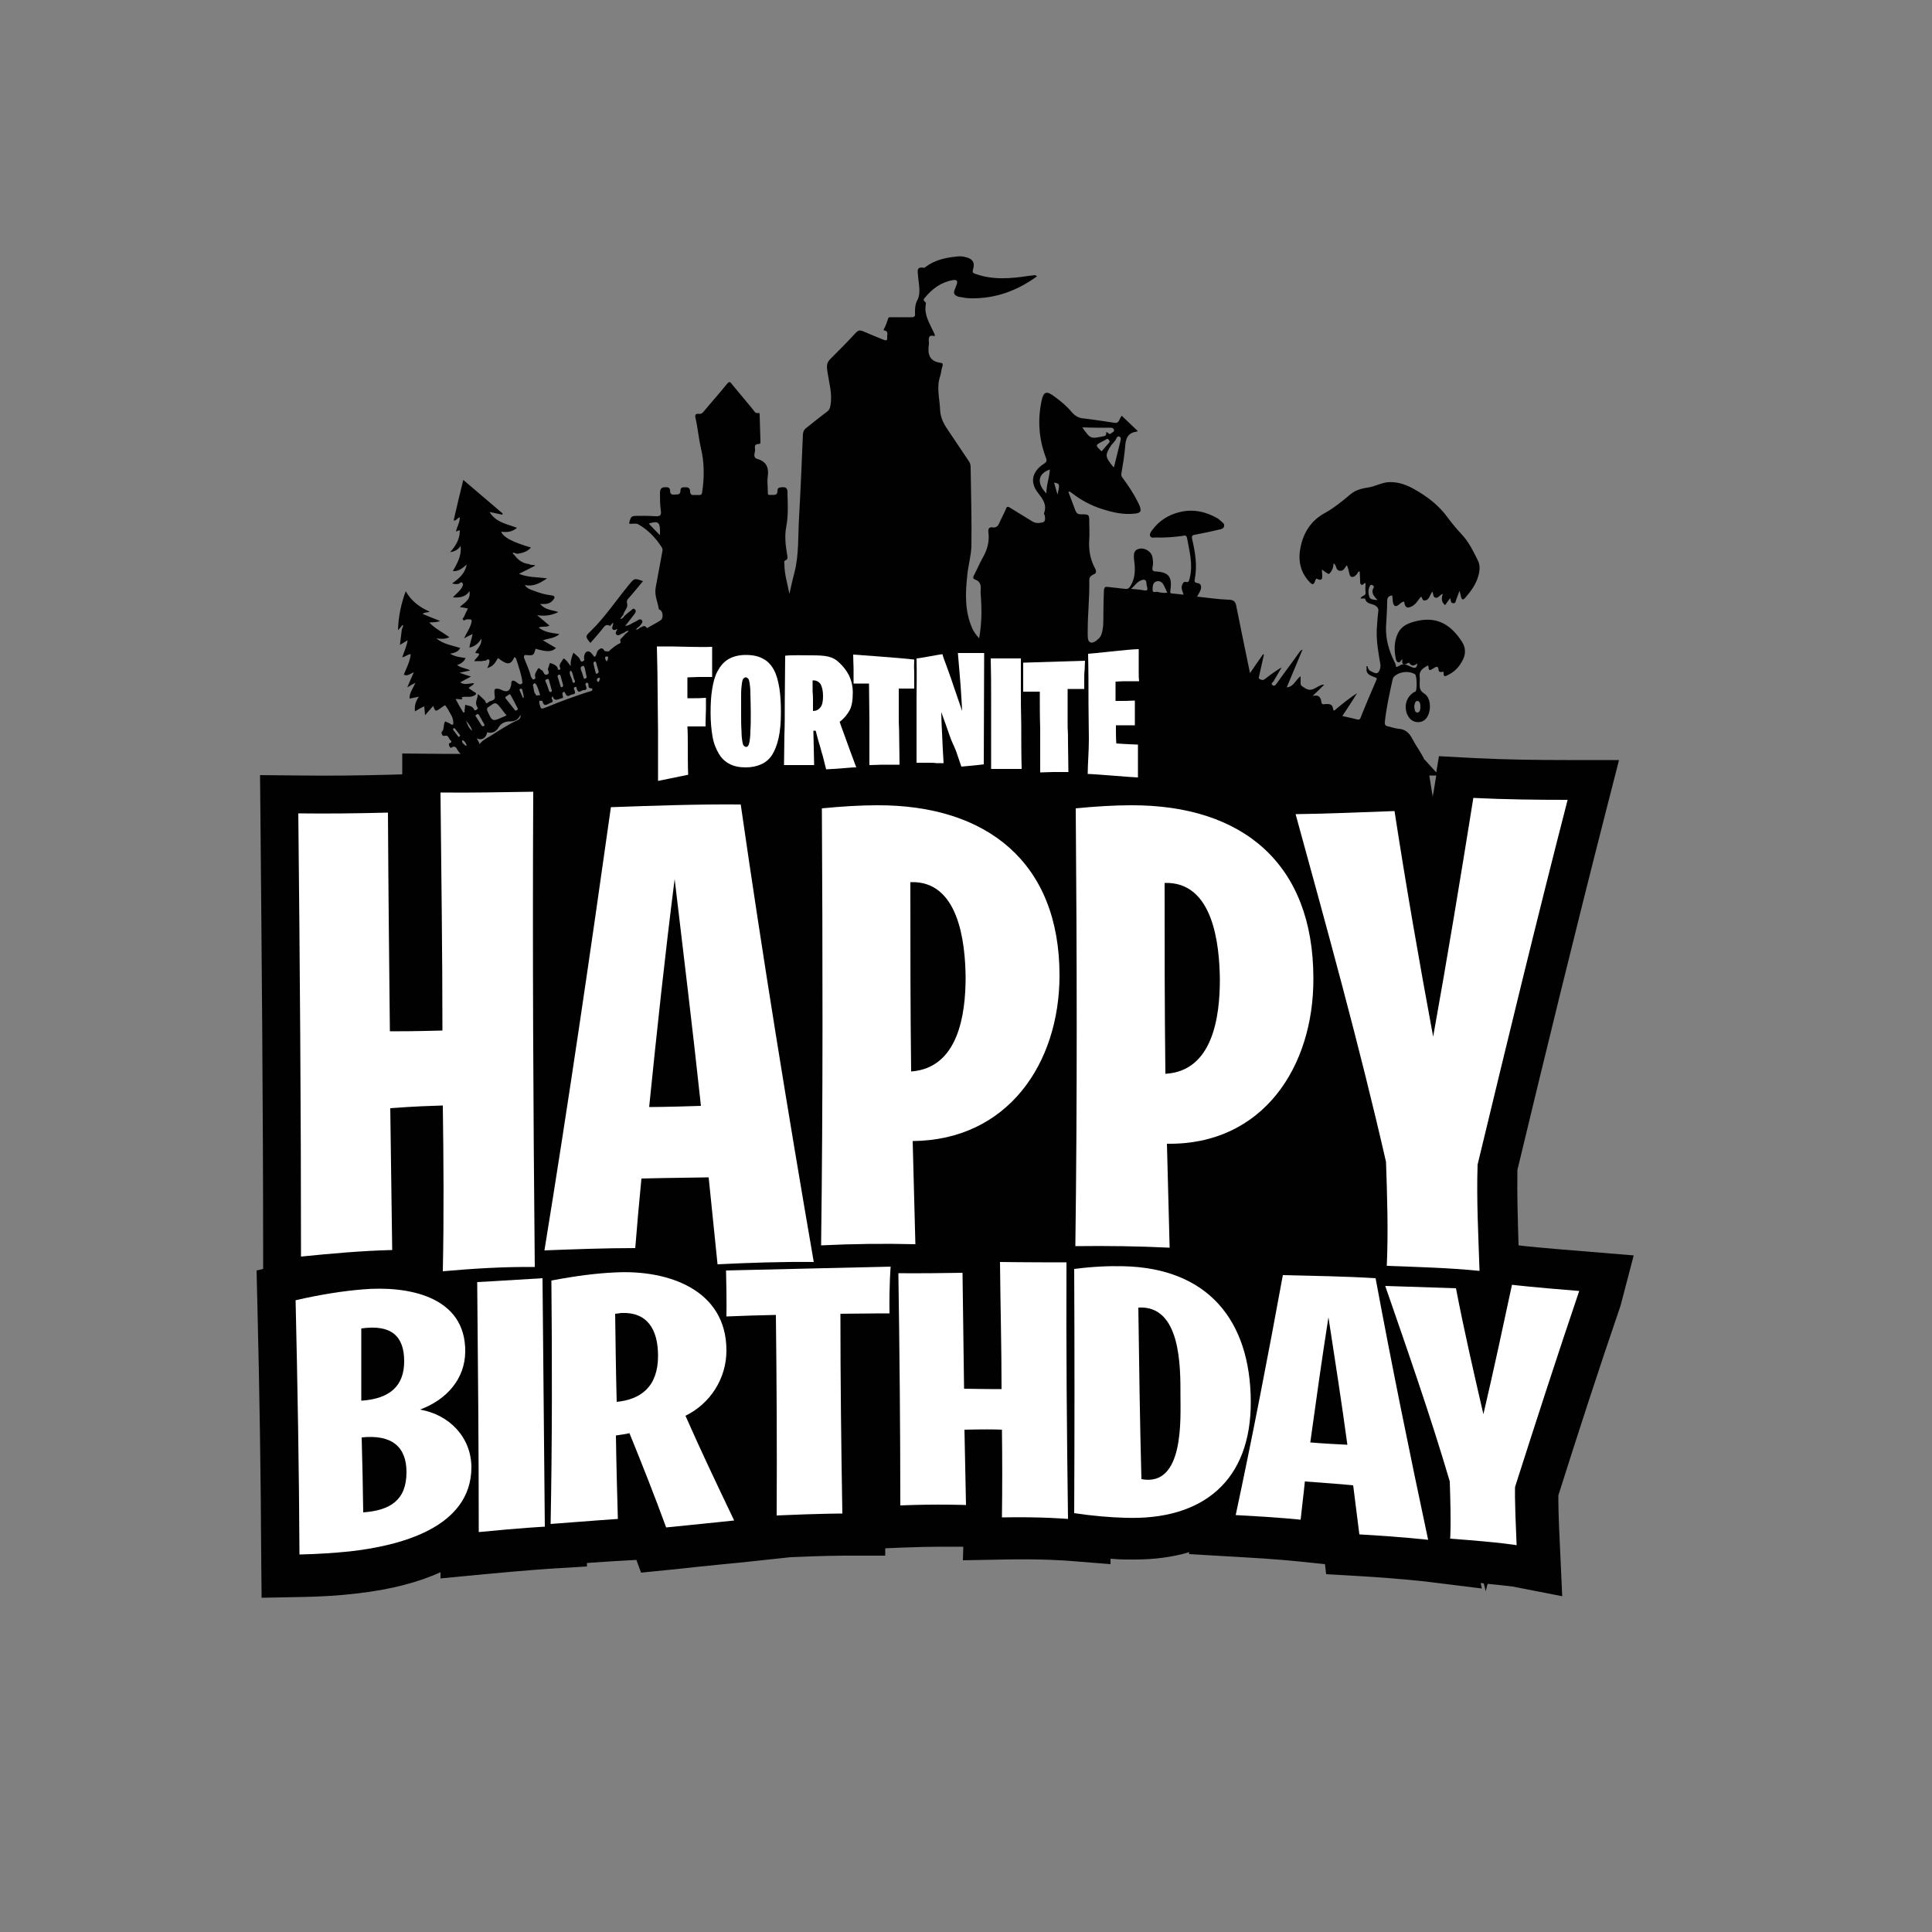 <?xml version="1.0" encoding="UTF-8"?> <svg xmlns="http://www.w3.org/2000/svg" xmlns:xlink="http://www.w3.org/1999/xlink" version="1.1" id="Layer_1" x="0px" y="0px" viewBox="0 0 500 500" style="enable-background:new 0 0 500 500;" xml:space="preserve"><rect x="0" y="0" width="500" height="500" fill="#808080" stroke="none"/> <style type="text/css"> .st0{fill:#010101;} .st1{fill:#FFFFFF;} </style> <path id="XMLID_2564_" class="st0" d="M422.8,324.9l-13.3-1.1c-10-0.8-15-1.3-16.5-1.5c-0.2-6.7-0.4-13.1-0.3-19.5 c7.2-30,15-61.9,23-93.2l3.3-12.9l-13.4,0c-7.7,0-15.8-0.1-23.8-0.5l-9.4-0.5l-0.7,4.2l-2.9-3.2c-0.2-0.1-0.3-0.3-0.4-0.6 c-0.9-1.7-2-3.2-2.9-4.9c-0.8-1.6-1.9-2.5-3.6-2.6c-0.9-0.1-1.8-0.4-2.6-0.6c-0.7-0.1-1-0.4-0.9-1.2c0.4-3.7,1.2-7.3,2-10.9 c0.1-0.2,0.1-0.5,0.3-0.7c1.3-1.4,3.9-1.7,5.5-0.7c0.5,0.3,0.6,4.2,0.1,4.5c0,0-0.1,0-0.1,0c-2.6,1.3-3.2,4.8-1.3,7 c0.9,1,2.6,1.2,3.7,0.4c1.9-1.4,2-5.7,0-6.9c-1.1-0.7-1.2-1.4-1.2-2.4c0-0.7,0.1-1.4,0-2.1c-0.1-1.4,0.8-2,1.8-2.6 c0.3-0.2,0.5-0.2,0.5,0.2c0,1.3,0.7,0.7,1.2,0.4c0.7-0.4,1.3-0.9,1.4,0.4c0,0.4,0.4,0.6,0.8,0.5c0.2,0,0.6-0.2,0.5,0.2 c-0.1,1.5,0.8,0.7,1.3,0.5c1.6-0.8,2.7-2,3.5-3.5c1-1.7,1-3.5-0.1-5.1c-2.6-4-6-6.4-11.1-5.4c-2.4,0.5-4.6,1.2-5.6,3.7 c-0.8,1.9-0.8,4-0.4,6c0.1,0.5,0.2,1,0.7,1.1c0.5,0.1,0.6-0.5,1-0.8c0,0.3,0,0.6,0,0.9c0.2,0.5,0.6,0.5,1.1,0.3 c0.3-0.1,0.5-0.5,0.8-0.1c0.6,0.8,1.2,0.6,2,0c-0.1,1.1-0.5,1.3-1.3,1c-0.9-0.3-1.7-1-2.8-0.7c-0.5,0.2-0.9,0.6-1.4,0.6 c0-0.6-0.3-1.1-0.6-1.7c-1.3-2.7-2.1-5.6-2-8.6c0.1-2.2,0.3-4.5,0.3-6.7c0-1,0.4-1.4,1.3-1.5c0.1,0.6,0.1,1.3,0.2,1.8 c0.2,0.9,0.6,1.3,1.5,0.6c0.4-0.3,0.8-0.8,1.4-0.8c0.2,1.6,0.8,1.9,2.2,1.1c1-0.6,1.4-1.6,2.2-2.4c0.3,0.3,0.3,1.1,0.9,1 c1.3-0.1,1.3-1.5,2-2.3c0.3,0.6,0.1,1.5,0.9,1.6c0.7,0.1,1-0.8,1.8-1c-0.4,1.2-0.4,2.1,0.6,2.9c0.4-0.6,0.8-1.1,1.3-1.8 c0.2,0.6,0.1,1.3,0.8,1.3c0.7,0.1,0.6-0.6,0.8-1c0.3-0.7,0.5-1.4,0.8-2.2c0.2,0.6,0.3,1,0.4,1.5c0.2,0.8,0.5,1,1.1,0.3 c1.5-1.7,2.8-3.5,3.4-5.7c0.4-1.4,0.5-2.8-0.2-4.1c-1.2-2.4-2.3-4.7-4.2-6.7c-1.2-1.3-2.4-2.7-3.5-4.2c-2.3-3.2-5.3-5.5-8.7-7.4 c-2.1-1.2-4.4-2-6.9-1.8c-1.7,0.2-3.1,1-4.7,1.3c-1.8,0.3-3.5,0.6-5,1.9c-2,1.7-4.1,3.4-6.4,4.7c-3.6,1.9-5.6,5-6.4,8.8 c-0.7,3.3-0.2,6.4,2.2,9c0.9,1,1.2,0.9,1.6-0.3c0.2-0.5,0.3-0.5,0.7-0.3c0.9,0.4,1.1-0.1,1.1-0.8c0-0.6-0.1-1.1-0.1-1.7 c1.7,1.2,1.7,1.3,2.1,0.9c0.6-0.7,0.9-1.5,0.9-2.3c0-0.1,0.1-0.2,0.2-0.1c0.6,0.5,0.4,1.7,1.4,1.8c1.1,0.2,1.3-0.9,1.9-1.4 c0.2,0.6,0.4,1.1,0.5,1.7c0.2,0.5,0.1,1.1,0.7,1.3c0.7,0.1,1.1-0.4,1.5-0.9c0.1-0.2,0.1-0.5,0.5-0.5c0,0,0.1,0.1,0.1,0.1 c0,0.7,0.1,1.5,0.1,2.2c0,0.4-0.1,0.8,0.3,1.1c0.5,0.3,0.6-0.5,1.1-0.4c0,0.8-0.1,1.5,0,2.3c0.1,0.7-0.3,0.9-0.8,1.1l0,0 c-0.2,0.2-0.4,0.3-0.5,0.5c0.4,0.3,1.1-0.1,1.2,0.2c0.4,1.4,1.8,1.2,2.6,1.7c0.6,0.4,0.9,0.8,0.8,1.5c-0.2,1.6-0.3,3.2-0.4,4.8 c-0.1,3,0.4,5.8,0.9,8.7c0.2,0.9-0.1,1.9-0.6,2.4c-0.5,0.4-1.4-0.2-2-0.5c-0.4-0.2-0.6-0.7-0.7-1.2c-0.4,0-0.3,0.3-0.2,0.5 c-0.3,1.5,0.9,1.9,1.9,2.3c0.4,0.2,0.9,0.1,0.6,0.8c-1.4,3.2-2.8,6.5-4.1,9.8c-0.2,0.4-0.3,0.5-0.8,0.4c-1.3-0.3-2.5-0.6-3.9-0.9 c1.3-2,2.6-3.9,3.8-5.9c-1.9,1.2-3.6,2.6-5.3,4c-0.3,0.2-0.8,1-0.9,0c-0.2-1.2-0.9-1.2-1.8-1.2c-0.4,0-1.1,0.3-1.2-0.4 c-0.2-1.2-0.5-2.1-2.3-1.7c1.2-1.1,2.1-2,3-2.9c-0.3,0-0.3,0-0.4,0c-1.6,0.3-2.7,2.2-4.7,0.8c-0.5-0.4-1-0.4-1-1.2 c0-0.6,0-1.1,0-1.8c-1.3,0.9-1.7,2.7-3.6,2.9c1.4-3.4,2.8-6.6,4.1-9.8c-0.5,0.2-0.7,0.5-0.9,0.8c-1.9,2.7-3.9,5.3-5.8,8 c-0.3,0.4-0.6,0.8-1.1,0.4c-0.5-0.4,0.1-0.7,0.3-1c0.7-1.2,1.4-2.4,2.1-3.6c-1.5,0.9-2.9,1.9-4.3,3c-0.5,0.4-0.8,0.3-1.3,0.1 c-0.6-0.3-0.2-0.7-0.2-1c0.4-1.8,0.8-3.6,1.2-5.4c-0.1,0-0.1-0.1-0.2-0.1c-1.1,1.6-2.2,3.1-3.4,4.9c-1.2-5.9-2.4-11.5-3.5-17.1 c-0.2-1.3-0.6-1.9-2.1-1.9c-2.7-0.1-5.3-0.5-8.1-0.8c0.3-0.6,0.7-1.1,0.9-1.7c0.3-0.8,0.2-1.7-0.8-1.8c-0.8-0.1-0.8-0.5-0.7-1 c0.7-3.6,0.1-7.1-0.7-10.5c-0.1-0.6,0-0.9,0.7-1c2-0.4,4.1-0.8,6.1-1.3c0.6-0.1,1.3-0.2,1.5-0.9c0.2-0.7-0.6-1.1-1-1.5 c-0.2-0.2-0.4-0.3-0.6-0.5c-3.1-1.8-6.3-2.5-9.8-1.7c-3,0.7-5.5,2.3-7.3,4.8c-0.3,0.4-0.7,1-0.4,1.5c0.3,0.5,0.9,0.3,1.3,0.3 c2.3,0.1,4.7-0.1,7-0.4c0.5-0.1,1-0.3,1.2,0.5c0.6,3.4,1.6,6.8,0.7,10.4c-0.2,0.7-0.2,1.2-1,1c-0.5-0.1-0.7,0.2-0.9,0.6 c-0.5,1,0.1,1.8,0.3,2.7c-1-0.1-1.9-0.2-2.8-0.3c-0.6,0-0.7-0.1-0.6-0.8c0.5-3.5-0.4-4.7-3.7-4.9c-0.9,0-1.1-0.4-0.9-1.2 c0.2-0.9,0.1-1.8-0.1-2.7c-0.3-1.3-2-2.3-3.3-2c-1.3,0.3-1.6,1-1.4,2.9c0.3,2.3,0.4,4.5-0.9,6.7c-0.4,0.6-0.7,0.9-1.4,0.8 c-1.5-0.2-3-0.3-4.5-0.5c-0.7-0.1-0.9,0.1-1,0.8c-0.2,4-0.1,8.1-0.2,9.2c-0.2,1.8-0.5,2.8-1.2,3.4c-0.6,0.6-1.6,1.3-2.2,0.9 c-0.7-0.3-0.6-1.6-0.6-3.1c0-4.3,0.5-8.6,0.4-12.9c0-0.2,0-0.6,0.3-1c0.2-0.2,0.4-0.3,0.7-0.5c0.9-0.3,0.9-0.8,0.5-1.6 c-1.3-2.4-1.7-4.9-1.5-7.6c0.1-1.4,0-2.8,0-4.2c0-2.2,0-2.2-2.2-2.2c-0.8,0-1.1-0.3-1.4-1c-0.6-1.6-1.2-3.2-1.8-4.8 c0.1,0,0.2-0.1,0.3-0.1c0.2,0.1,0.4,0.3,0.6,0.4c2.3,1.8,4.9,3.2,7.7,4.1c2.8,0.9,5.7,1.6,8.8,1.2c1.3-0.2,1.5-0.6,1.1-1.8 c-0.2-0.5-0.4-1-0.7-1.5c-1-2-2.3-3.9-3.6-5.7c-0.3-0.4-0.6-0.7-0.5-1.3c0.4-2.3,0.8-4.7,1-7.1c0.1-2.1,0.8-3.6,3.1-3.8 c0,0,0-0.1,0.1-0.2c-1.4-1.3-2.7-2.6-4.1-3.9c-0.7,0.7-0.5,2.1-2,1.8c-2.6-0.4-5.2-0.8-7.8-1.1c-1.3-0.1-2.2-0.6-3.1-1.6 c-1.3-1.6-2.8-2.8-4.4-4c-2.2-1.7-3-1.4-3.5,1.3c-1,5-0.6,9.8,1.2,14.5c0.3,0.8,0.1,1.1-0.5,1.5c-3,1.9-3.8,4.7-1.6,7.5 c1.3,1.7,2.4,3.1,1.6,5.3c-0.1,0.3,0.2,0.5,0.2,0.7c0.1,0.7,0.2,1.5-0.6,1.7c-0.9,0.2-1.8,0.3-2.7-0.3c-1.9-1.2-3.8-2.3-5.7-3.5 c-0.6-0.4-0.9-0.3-1.1,0.4c-0.5,1.2-1.2,2.4-1.7,3.6c-0.3,0.7-0.8,1.2-1.6,1.1c-1.1-0.2-1.3,0.4-1.2,1.3c0.3,2.4-0.3,4.5-1.5,6.6 c-0.8,1.4-1.4,2.9-2.2,4.4c-0.3,0.5-0.4,1,0.3,1.2c1.3,0.5,1.5,1.4,1.4,2.7c-0.1,0.9,0.1,1.7,0.1,2.6c0.2,3.3,0.1,6.5-0.5,9.9 c-0.4-0.5-0.7-0.8-0.9-1.1c-0.3-0.4-0.6-0.9-0.8-1.3c-2-4.4-1.9-9-1.4-13.6c0.2-2.6,1-5.2,1.1-7.8c0.1-6.8-0.1-13.6-0.2-20.4 c0-0.6-0.1-1.2-0.5-1.7c-1.7-2.5-3.4-5.1-5.1-7.6c-1.2-1.7-2.2-3.4-2.3-5.6c-0.1-2.9-1-5.8,0-8.7c0.3-0.9,0.3-1.8,0.6-2.6 c0.2-0.6,0-0.9-0.5-0.9c-2.9-0.4-3.4-2.3-3-4.8c0-0.2,0-0.3,0-0.5c-0.1-1.1-0.1-2.1,1.5-1.6c0.1-0.6-0.3-0.9-0.4-1.3 c-1-2.2-2.4-4.3-1.9-6.9c0-0.2,0.1-0.5-0.2-0.7c-0.6-0.4-0.3-0.8,0-1.1c1.9-2.3,4.2-4,7.2-4.5c1-0.2,1.3,0.2,1,1.1 c-0.2,0.4-0.3,0.9-0.5,1.3c-0.5,1.1,0,1.6,1,1.9c1.1,0.2,2.1,0.4,3.2,0.4c6.4,0.1,12-2,17.1-5.7c-0.2-0.1-0.4-0.2-0.5-0.3 c-0.6,0.1-1.1,0.1-1.7,0.2c-4.6,0.7-9.2,1.1-13.7-0.5c-0.6-0.2-0.9-0.3-0.7-1.1c0.6-1.9-0.1-2.9-2.1-3.3c-0.7-0.2-1.5-0.2-2.2-0.1 c-2.9,0.3-5.6,0.9-8,2.7c-0.1,0.1-0.3,0.3-0.4,0.2c-2.2-0.4-1.5,1.2-1.5,2.3c0,0.3,0.1,0.6,0.1,0.9c0.2,1.7,0.5,3.5-0.2,5 c-0.6,1.1-0.7,2-0.7,3.1c0,0.2,0,0.4,0,0.6c0.1,0.8-0.3,0.9-1,0.9c-1.7,0-3.4,0-5.1,0c-0.4,0-0.8-0.1-0.9,0.5 c-0.3,0.9-0.6,1.7-1,2.5c-0.1,0.1-0.2,0.4,0,0.4c1.3,0.2,0.7,1.2,0.8,1.8c0.1,0.9-0.3,0.9-1,0.6c-1.7-0.7-3.5-1.4-5.3-2.2 c-0.8-0.3-1.2-0.2-1.8,0.4c-2.1,2.3-4.3,4.5-6.5,6.7c-1,0.9-1.1,1.8-0.9,3.1c0.4,3,1.4,6,0.8,9.1c-0.1,0.7-0.3,1.1-0.8,1.5 c-1.9,1.4-3.7,2.9-5.5,4.3c-0.5,0.4-0.7,0.8-0.8,1.5c-0.3,7.2-0.6,14.4-1,21.5c-0.3,4.8,0,9.7-1.2,14.4c-0.5,1.8-0.9,3.7-1.3,5.5 c-0.5-2.6-1.3-5.1-1.3-7.7c0-0.4-0.2-0.8,0.3-1c0.7-0.3,0.5-0.9,0.4-1.5c-0.4-2.4-0.7-4.8-0.2-7.3c0.5-2.7,0.4-5.4,0.3-8.2 c0-0.9,0.2-2.1-1.5-1.9c-0.7,0.1-1.1,0.1-1.1,1c0,1.3-1.1,0.9-1.8,1c-1,0.1-0.6-0.7-0.7-1.2c0-1.2-0.2-2.4,0-3.6 c0.3-2.2-0.3-3.8-2.6-4.5c-1.3-0.3-0.8-1.4-0.7-2.1c0.1-0.7-0.5-1.8,1-1.8c0.5,0,0.4-0.5,0.4-0.8c-0.1-2.2-0.1-4.4-0.2-6.6 c0-0.3,0.1-0.7-0.4-0.6c-0.8,0.1-1-0.5-1.4-1c-1.8-2.2-3.6-4.3-5.4-6.5c-0.5-0.7-0.7-0.7-1.3,0c-1.9,2.4-4,4.7-5.9,7 c-0.3,0.4-0.7,0.8-1.3,0.7c-0.9-0.1-1.1,0.3-0.9,1.1c0.6,2.6,0.8,5.2,1.4,7.8c0.9,3.7,0.9,7.6,0.3,11.5c-0.1,0.5-0.3,0.6-0.7,0.6 c-0.5,0-1,0-1.4,0c-0.7,0.1-1-0.3-1-0.9c0-0.7-0.3-1.1-1.1-1.1c-0.7,0-1.4-0.1-1.4,0.9c0,1.2-0.9,0.9-1.6,1 c-0.9,0.1-1.1-0.4-1.1-1.1c0-0.5-0.3-0.8-0.9-0.8c-1.2-0.1-1.7,0.3-1.7,1.5c0,1.5,0,3,0.2,4.4c0.2,1.2,0,1.7-1.4,1.6 c-1.4-0.1-2.8-0.1-4.2-0.1c-2.1,0-2.1,0-2.6,2c0.8,0.2,1.7-0.2,2.4,0.2c2.6,1.5,4.5,3.5,6.1,6c0.2,0.4,0.2,0.8,0.1,1.1 c-0.6,3.1-1.1,6.1-1.7,9.2c-0.4,2,0.5,3.7,0.8,5.6c0,0.1,0.2,0.2,0.4,0.3c0.7,0.4,0.8,2.2,0.1,2.6c-1,0.7-2.1,1.2-3.1,1.8 c-0.2,0.1-0.4,0.4-0.6,0.1c-0.6-0.8-1.1-0.1-1.6,0c-0.3,0.2-0.5,0.5-1.1,0.6c0.2-0.4,0.4-0.6,0.8-0.8c0.3-0.5,1.2-1.1,0.7-1.7 c-0.5-0.6-1.2,0.2-1.7,0.4c-0.8,0.3-1.5,1-2.6,1.1c0.9-1.1,1.6-2.1,2.4-3.1c0.3-0.4,0.5-0.8,0.1-1.2c-0.4-0.4-0.7,0-1,0.3 c-0.6,0.4-1.1,0.9-1.7,1.4c-0.2,0.3-0.4,0.7-1.1,0.8c0.3-0.4,0.5-0.8,0.8-1.1c0.2-1,1.3-1.8,1-2.9c-0.2-0.8,0.1-1.1,0.5-1.5 c1.2-1.4,2.4-2.8,3.6-4.3c-2.2-0.8-2.2-0.8-3.6,0.9c-3.3,4-6.2,8.4-10,12.1c-1.4,1.3-1.3,1.4,0,3c1.1-1.3,2.3-2.6,3.3-3.9 c0.5-0.7,1-1,1.8-0.5c0.2-0.3,0.4-0.5,0.8-0.9c0,0.8-0.4,1.2-0.2,1.7c0.4,0.5,0.8,0.1,1.3,0c-0.2,0.5-0.7,0.9-0.3,1.4 c0.5,0.5,0.9,0,1.4-0.2c0.2-0.1,0.5-0.2,0.7-0.3c0.3-0.3,0.6-0.4,1.1-0.5c-0.2,0.4-0.5,0.6-0.8,0.8c-0.4,0.5-0.9,1-1.3,1.4 c-0.3,0.3,0.3,0.9-0.2,1.1c-1.1,0.5-2,1.3-2.9,2.1c-0.3,0-0.7-0.1-1-0.1c-0.5-0.8-0.9-1-1.7-0.2c-0.5,0.5-0.3,1.4-1,1.7 c-0.5-0.7-1.1-1.6-1.8-1.4c-0.6,0.1-1,1.2-0.8,2.1c0.1,0.3-0.3,0.4-0.5,0.5c-0.3,0.1-0.4-0.1-0.5-0.3c-0.3-0.9-1.1-1.3-1.8-2 c-0.5,1.2-0.8,2.3-0.7,3.5c-0.5-0.6-0.8-1.2-1.4-1.7c-0.2-0.2-0.5-0.4-0.6-0.1c-0.3,0.7-1.1,1.2-0.8,2.1c0.1,0.2,0.3,0.5-0.1,0.6 c-0.5,0.2-0.4-0.2-0.5-0.5c-0.4-0.7-1.2-1-1.9-1.2c-0.2-0.1-0.3,0.8-0.5,1.2c-0.4,0.6,0.7,1.5-0.4,1.8c-0.9,0.2-0.7-1-1.4-1.2 c-0.3-0.1-0.6-0.8-0.9-0.3c-0.3,0.6-0.9,1.2-0.7,2c0.1,0.4,0.1,0.6-0.3,0.7c-0.5,0.2-0.4-0.3-0.7-0.5c0-0.1,0-0.1-0.1-0.2 c-0.4-1.7-1.2-3.3-1.8-4.9c0-0.3,0-0.6,0.3-0.7c2.2,0.2,2.2,0.2,2.7-1.6c3.2,0.9,4.2,0.8,5.3-0.2c-1.1-0.6-2.2-1.3-3.4-2 c1.5-0.5,3-0.5,4.3-1.6c-1.9-0.3-3.8-0.4-5.4-1.7c1-0.4,1.9,0,2.8-0.5c-1.1-0.9-2.1-1.8-3.2-2.7c1.9,0.3,3.7,0.1,5.5-0.8 c-1.7-0.6-3.4-0.5-4.7-2.1c1.5,0.1,2.6,0,3.4-1.1c0.5-0.6,0.4-1-0.4-1.1c-1.6-0.2-3.1-0.6-4.6-1.2c-0.9-0.3-1.8-0.6-2.4-1.5 c2.3,0.5,3.9-0.5,5.8-1.7c-2.5-0.4-4.9-0.2-7.3-1.2c1.5-0.7,2.8-1.4,4.2-2.1c-0.4-0.4-1.1,0-1.5-0.4c-1.7-0.2-2.9-1-3.9-2.4 c-0.1-0.1-0.4-0.3-0.4-0.4c0-0.2,0.3-0.2,0.4-0.1c0.3,0.1,0.6,0.2,0.9,0.2l0,0c1.2-0.2,2.5-0.5,3.4-1.6c-4.7-1.4-7.1-2.6-7.7-4.1 c1.5,0.2,2.8,0.1,4.1-1c-2.6-1-5.5-1.4-7.1-4.1c1.1,0.2,2.2,0.5,3.3,0.7c0-0.1,0.1-0.2,0.1-0.3c-3.4-2.9-6.8-5.8-10.2-8.7 c-0.9,3.6-1.7,7-2.5,10.5c0.8,0.1,0.9-0.7,1.6-0.8c0,1.3-0.7,2.4-1,3.6c0.4,0.1,0.6-0.4,1-0.2c0,2.2-1,3.9-2.5,5.6 c1.2-0.2,2-0.6,2.7-1.6c0.3,2.6-0.9,4.5-2,6.5c1.5,0.1,2.4-0.7,3.6-1.7c-0.5,2.4-2,3.6-3.8,4.9c0.7,0.2,1.2,0.2,1.7,0.1 c0.3-0.1,0.6-0.7,1-0.2c0.3,0.4,0,0.8-0.2,1.2c-0.6,1-1.5,1.6-2.3,2.5c1.7,0.1,3.2,0,4.3-1.6c0.4,2.3-1.4,3-2.5,4.1 c0.7,0.1,1.4,0.2,2.1,0.4c-0.4,0.7-0.7,1.4-1,2.1c-0.1,0.3-0.5,0.4-0.3,0.7c0.2,0.5,0.6,0.1,0.9,0c1.5-0.1,1.6,0,1.1,1.5 c-0.4,1.1-1.1,2.1-1.7,3.4c0.9-0.5,1.5-0.8,2.2-1.1c-0.2,1.3-0.7,2.3-0.8,3.5c1.4-0.3,2.3-1.1,3.1-2.3c0.1,1.6-1,2.5-1.6,3.6 c0.3,0.3,0.8,0,1,0.4c-0.2,0.7-0.9,1.1-1.3,1.8c0.7,0,1.3,0,2,0c0.3,0,0.5-0.2,0.8-0.1c0.4,0,0.8-0.7,1.1-0.2c0.2,0.4,0,0.8-0.1,1.2 c-0.1,0.3-0.3,0.6-0.4,0.9c1.4-0.5,1.7-0.8,2.8-2.6c2.4,1.9,3.3,1.8,4.2-0.2c0.3,0,0.4,0.2,0.5,0.5c0.1,0.2,2,5.9,1.5,6.3 c-0.6,0.5-1.1-0.1-1.5-0.4c-0.9-0.6-1.3-0.5-1.3,0.6c0,0.2,0,0.3-0.1,0.5c-0.3,1.3-1.1,1.6-2.3,1c-0.5-0.3-1.3-0.5-1.7-0.3 c-0.4,0.2-0.2,1-0.2,1.6c0,0,0,0.1,0,0.1c0.4,1.5-1.1,1.2-1.7,1.8c-0.6,0.6-0.6-0.3-0.9-0.6c-0.5-0.5-1.1-1-1.7-1.6 c-0.1,1.3-1,2.3-0.1,3.5c0.2,0.3-0.1,0.4-0.3,0.6c-0.3,0.2-0.5,0.2-0.6-0.1c-0.5-1-1.4-0.9-2.3-1.2c-0.1,0.5-0.1,0.9-0.1,1.2 c-0.3,0.2,0.3,0.8-0.4,0.8c-0.7-1.1-1.3-2.2-2-3.5l0,0c0.7,0,1.1,0.1,1.5,0.1c0.4-0.1,0.3-0.3,0-0.5c1-0.4,2.1,0.1,3.1-0.4 c0.3-0.1,0.6-0.3,0.7-0.5c0.1-0.3-0.3-0.4-0.6-0.6c-0.4-0.3-0.9-0.6-1.3-0.9c0.4-0.6,1.1-0.6,1.4-1.3c-1.2,0-2.4,0.6-3.6-0.2 c0.9-0.5,1.8-1,2.8-1.5c-1-0.3-1.8-0.6-3-1c1.1-0.2,1.9-0.4,2.8-0.6c-1.1-0.6-2.4-0.6-3.4-1.4c1-0.3,1.8-0.9,2.2-1.8 c-1.3-0.2-2.6-0.3-4-1.1c1.2-0.3,2.1-0.5,2.6-1.5c-2.1-0.7-4.2-0.9-6.2-2.5c1.4,0.2,2.4,0.2,3.4-0.3c-1.8-1.3-3.7-2.2-5.2-3.8 c1.1-0.1,1.9,0,2.8-0.4c-1.6-0.6-3-1.2-4.5-1.8c0.4-0.5,1.1-0.3,1.8-0.6c-2.7-1.2-4.8-2.8-6.2-5.3c-1.2,3.3-1.9,6.5-2,10.1 c0.4-0.4,0.6-0.7,0.8-0.9c0.1-0.1,0.2-0.3,0.3-0.4c0.2-0.1,0.3,0.2,0.2,0.3c-0.1,0.3-0.2,0.5-0.3,0.8c-0.2,1.3-0.3,2.5-0.5,4 c0.7-0.4,1.3-0.8,2-1.2c-0.3,1.7-0.9,2.9-1.4,4.4c0.8-0.1,1.4-0.8,2.2-0.8c-0.2,1.9-1.1,3.6-1.8,5.3c1,0.5,1.7-0.3,2.6-0.6 c-0.6,1.3-1.1,2.5-1.7,3.9c0.8-0.5,1.3-0.8,2.1-1.2c-0.6,1.5-1.6,2.6-1.5,4.1c0.8-0.2,1.6-0.3,2.4-0.5c-0.8,1.2-1.2,2.3-1,3.8 c0.8-0.5,1.5-0.9,2.4-1.3c0.1,0.8,0.1,1.4,0.2,2.3c0.8-0.9,1.4-1.6,2.1-2.4c0.6,1.5,0.6,1.5,1.9,0.6c0.4-0.3,0.8-0.6,1.2-0.8 c0.3,0.4,0.5,0.7,0.7,1c0.5,1.1,1.4,2,1.4,3.4c0,0.2,0.1,0.4-0.1,0.6c-0.2,0.2-0.4,0-0.5-0.1c-0.5-0.3-1-0.5-1.5-0.7 c-0.5,0.8-0.2,1.8-0.7,2.5c-0.3,0.3-0.3,0.5-0.1,0.9c0.2,0.4,0.4,0.4,0.8,0.3c0.9-0.2,0.9,0.8,1.4,1.2c0.4,0.3,0.2,0.6-0.2,0.7 c-0.4,0.2-0.2,0.5-0.1,0.8c0.1,0.2,0.3,0.6,0.5,0.4c1.2-0.8,1.4,0.4,1.8,0.9c0.2,0.3,0.4,0.5,0.6,0.7c-1.5,0-3,0-4.5,0l-10.6-0.1 l0,5.4l-3.4,0.1c-7.7,0.2-15.3,0.3-22.8,0.2l-10.6-0.1l0.1,10.6c0.3,34,0.7,74.3,0.7,114.7l0,2.5l-1.7,0.4l0.2,8.4 c0.6,24.2,0.9,45.7,1,65.7l0.1,10.6l10.6-0.2c5.2-0.1,9.8-0.4,13.9-0.9c9.1-1,16.3-3,21.8-5.5l0,1.6l11.4-1.1 c10.7-1,16.6-1.4,16.6-1.4l9.9-0.6l0-0.9c5.6-0.4,9.2-0.6,9.3-0.6l3.5-0.2l1.2,3.3l8-0.8c11.1-1.2,17.6-1.8,17.6-1.8l13.1-1.4 c9-0.4,13.7-0.4,13.9-0.4c0,0,0,0,0,0l10.6,0l0-1.9l4.8-0.2c7.4-0.3,13.3-0.2,15.4-0.2l-0.1,3.5l10.8-0.2c9.7-0.2,16,0.3,16.1,0.3 l11.3,0.9l0-1.4c1.4,0.1,2.7,0.2,4,0.2c0.7,0,1.4,0,2.2,0c5.1,0,9.8-0.6,14.2-1.9l-0.1,0.5l12.1,0.7c11.1,0.6,16.2,1.2,16.3,1.2 l6.8,0.7l0.3,2.6l8.7,0.5c10.3,0.6,17,1.4,17.1,1.4l14.5,1.8l-0.3-1.4c0.3,0,0.5,0,0.8,0.1l0.5,2l0.5-1.9c4.4,0.4,6.2,0.7,6.5,0.7 l12.8,2.5l-0.6-13.2c-0.4-7.7-0.4-11.4-0.4-12.9c5-15.8,10.4-32.5,16.1-49.1L422.8,324.9z M366.8,181.4c0.7,0,0.8,0.9,0.8,1.5 c0,0.6-0.1,1.5-0.8,1.5c-0.7,0-0.7-0.9-0.8-1.6C366.1,182.3,366.2,181.4,366.8,181.4z M354.4,154.5c-0.3-0.8-0.4-1.9,0.1-2.8 c0.1-0.2,0.3-0.5,0.6-0.3c0.2,0.1,0.6,0.3,0.4,0.7c-0.8,1.3,0.1,2.2,1,3.2C355.6,155.2,354.6,155.2,354.4,154.5z M285.4,114.2 c0.3-0.2,0.6-0.3,0.9-0.5c0.4-0.3,0.5,0,0.7,0.2c0.3,0.3,0.2,0.5,0,0.7c-0.6,0.7-1.2,1.4-1.9,2.2 C283.4,115.2,283.4,115.2,285.4,114.2z M288.9,113.5c0.1-0.3,0.4-0.7,0.8-0.5c0.4,0.2,0.4,0.6,0.3,1c-0.6,2.3-1.1,4.6-1.7,6.9 c-0.2-0.1-0.2-0.1-0.3-0.2c-2-2.5-2.1-2.9-0.4-5.5C288,114.7,288.6,114.2,288.9,113.5z M287.6,110.7c0.4,0,0.7,0.3,0.7,0.6 c0.1,0.5-0.5,0.6-0.7,0.8c-0.5,0.6-0.8-0.2-1.3-0.3c0,0.6,0,1-0.7,1.1c-3.4,0.7-3.4,0.7-5.5-2.3 C282.5,110.7,285.1,110.7,287.6,110.7z M170.8,138.5c-1.1-1.1-2-2-2.9-3C170.5,134.7,170.9,135.1,170.8,138.5z M299.2,150.5 c0.8-0.3,1.6,0.1,2,1c0.3,0.6,0.6,1.2,0.9,1.9c-0.8,0.1-1.7,0-2.4-0.2c-0.5-0.2-1.4,0.4-1.4-0.5 C298.3,151.8,298.3,150.8,299.2,150.5z M295.3,150.2c0.7-0.3,1.4-0.3,1.4,0.8c0,0.3,0.1,0.7,0.2,1c0.1,0.6,0.1,0.9-0.7,0.8 c-1.1-0.2-2.2-0.3-3.5-0.4C293.7,151.6,294.2,150.6,295.3,150.2z M273.7,128c-0.4-1.2-0.6-2.1-0.9-3.1 C274.3,125.2,274.3,125.2,273.7,128z M271.7,121.5c-0.1,2.1-0.9,3.9-0.9,6.2C268.2,125,268.6,122.6,271.7,121.5z M157.1,169.9 c0.6,0.1,0.1,0.5,0.2,0.8c0,0,0,0,0,0l0,0c0,0,0,0,0,0c-0.1,0.2-0.2,0.3-0.3,0.5c-0.2-0.3-0.4-0.6-0.4-1 C156.6,169.9,156.9,169.9,157.1,169.9z M155.2,175.5c0.2,0.2-0.1,0.5-0.1,0.7c-0.1,0.1-0.1,0.2-0.2,0.3c-0.5-0.2-0.5-0.5-0.3-0.9 C154.8,175.4,155.1,175.3,155.2,175.5z M153.9,171.2c0.3,0,0.4,0.2,0.4,0.4c0.2,0.7,0.4,1.4,0.6,2.1c0.1,0.3-0.1,0.5-0.3,0.6 c-0.4,0.2-0.4-0.1-0.5-0.4c-0.2-0.7-0.3-1.4-0.5-2.1C153.6,171.5,153.6,171.3,153.9,171.2z M150.7,172.4c0.4-0.2,0.5,0.1,0.6,0.4 c0.2,0.7,0.3,1.5,0.5,2.3c0.1,0.3-0.1,0.4-0.3,0.5c-0.4,0.2-0.4-0.1-0.5-0.3c-0.2-0.7-0.4-1.4-0.7-2.1 C150.2,172.7,150.4,172.5,150.7,172.4z M147.5,173.7c0,0,0.3-0.1,0.3-0.1c0.6,0.8,0.5,1.8,1,2.6c0,0.3,0,0.4-0.2,0.5 c-0.2,0.1-0.3-0.1-0.4-0.2c-0.1-0.1-0.1-0.3-0.1-0.5C147.8,175.2,147.3,174.5,147.5,173.7z M144.7,174.6c0.2,0,0.4,0.2,0.4,0.4 c0.2,0.7,0.4,1.5,0.6,2.2c0.1,0.3,0,0.5-0.2,0.6c-0.4,0.2-0.4-0.2-0.5-0.4c-0.2-0.8-0.5-1.6-0.7-2.3 C144.3,174.9,144.4,174.6,144.7,174.6z M141.5,175.8c0.3-0.2,0.5-0.1,0.6,0.3c0.2,0.9,0.5,1.7,0.7,2.6c0,0.2,0,0.3-0.2,0.4 c-0.2,0-0.4,0-0.5-0.3c-0.3-0.8-0.5-1.6-0.9-2.4C141,175.9,141.3,175.9,141.5,175.8z M140.4,181.5c0.4,1.7,1.4,0.6,2.1,0.4 c1.1-0.3,0.1-1,0.3-1.4c0-0.1,0.1-0.1,0.2-0.3c0.6,1.6,1.6,0.6,2.4,0.5c0.6-0.1,0.2-0.5,0.2-0.8c0-0.3-0.2-0.6,0.2-0.8 c0.4-0.1,0.4,0.2,0.6,0.5c0.5,1.1,1.2,0.1,1.8,0.1c0.5,0,0.8-0.3,0.5-1c-0.1-0.2-0.4-0.7,0.1-0.9c0.5-0.2,0.4,0.4,0.5,0.6 c0.5,1.3,1.2,0.1,1.8,0.2c0.5,0,0.9-0.3,0.6-0.9c-0.1-0.3-0.4-0.8,0.1-1c0.5-0.1,0.5,0.5,0.5,0.8c0,0.7,0.6,0.6,1,0.7 c0.1,0.7-0.5,0.7-0.9,0.8c-3.7,1.2-7.3,2.5-10.9,4c-1.5,0.6-1.5,0.6-1.9-0.9c-0.1-0.2,0-0.5,0-0.8 C139.9,181.5,140.3,181.2,140.4,181.5z M138.9,177.4c0.4,0.8,0.6,1.7,0.9,2.5c-0.3,0-0.6,0.1-1,0.1c-0.7-1.3-0.4-0.1-0.8-2.4 c0-0.1-0.1-0.2-0.1-0.3l0,0C138.2,176.7,138.5,176.6,138.9,177.4z M134.6,178.3c0.4-0.2,0.6,0.1,0.6,0.4c0.1,0.6,0.4,1.2,0.3,1.9 c-0.2,0-0.3-0.1-0.3-0.3c-0.2-0.5-0.4-0.9-0.6-1.4C134.5,178.7,134.3,178.4,134.6,178.3z M131.2,180.1c0.3-0.1,0.7-0.7,0.9-0.3 c0.7,1.2,1.3,2.4,1.9,3.6c0.1,0.3-0.2,0.3-0.3,0.4c-0.2,0.2-0.4,0.1-0.5-0.1c-0.8-1-1.6-2-2.3-2.9 C130.6,180.4,131,180.2,131.2,180.1z M126.4,183c1.9-1.4,1.9-1.4,3.4,0.5c0.4,0.5,0.8,1.1,1.3,1.6c-0.3,0.2-0.5,0.3-0.8,0.4 c-2.9,1.3-2.9,1.3-4.2-1.6C126,183.4,126,183.2,126.4,183z M126.1,189.5c1.1,0.4,2.3-0.1,2.9-1.2c0.6-1.1,1.7-1.6,2.9-1.6 c1.4,0,2.2-0.4,2.8-1.7c0.1,0.6-0.1,1.1-0.8,1.4c-2.4,1.1-4.5,2.5-6.7,3.9c-1.1,0.7-2.3,1.2-3.1,2.3c-0.1-0.6-0.5-1-0.7-1.5 C124.7,191.7,125.8,191,126.1,189.5z M123.5,184.8c0.4,0,0.5,0.2,0.6,0.5c0.4,0.6,0.7,1.3,1.1,1.9c0.1,0.3,0.4,0.5,0,0.7 c-0.3,0.1-0.5,0-0.6-0.2c-0.4-0.7-0.9-1.4-1.4-2.2C122.8,185,123.4,185,123.5,184.8z M122.2,189.1c-0.9-0.6-1.2-1.6-1.6-2.6 C121.3,187.3,121.9,188.1,122.2,189.1z M119.6,191.7c0-0.1,0.1-0.1,0.2-0.1c0.5,0.2,0.7,0.7,0.9,1.1c0.1,0.3,0,0.3-0.2,0.3 c0,0-0.1-0.1-0.1-0.1C120.1,192.6,119.5,192.3,119.6,191.7z M118.5,190.5c-0.4-0.5-0.8-1.1-1.2-1.6c-0.1-0.2-0.1-0.3,0.1-0.4 c0.1,0,0.3-0.1,0.3,0c0.5,0.6,0.9,1.2,1.4,1.8c-0.1,0.1-0.1,0.3-0.2,0.3C118.8,190.8,118.6,190.7,118.5,190.5z M370.8,206.3 l-0.9-5.6h1.8L371,205C370.9,205.4,370.8,205.8,370.8,206.3z"></path> <g id="XMLID_2313_"> <g id="XMLID_2439_"> <g id="XMLID_2547_"> <g id="XMLID_2560_"> <path id="XMLID_2561_" class="st1" d="M140.9,323.6c7.8-0.3,15.7-0.6,23.5-0.6c0.6-7.2,0.9-10.8,1.6-18 c7.7-0.2,13.4-0.2,17.4-0.3c0.8,7.5,1.5,15,2.3,22.5c8.3-0.4,16.6-0.7,24.9-0.6c-6.8-39.4-13.2-78.8-18.9-118.4 c-11.2-0.1-22.4,0.3-33.6,0.7C152.7,247.2,147.1,285.5,140.9,323.6L140.9,323.6z M174.6,227.5c2.3,19.5,4.7,39.1,6.8,58.7 c-8.9,0.3-13.4,0.3-13.4,0.3C170,266.8,172.1,247.1,174.6,227.5L174.6,227.5z"></path> </g> <g id="XMLID_2558_"> <path id="XMLID_2559_" class="st1" d="M114.6,329c7.9-0.7,15.9-1.2,23.8-1.1c-0.4-41-0.6-82-0.4-123c-8,0.1-16,0.3-24,0.2 c0.2,20.5,0.5,41.1,0.5,61.6c-7.1,0.2-11.5,0.2-13.6,0.2c-0.2-18.9-0.4-37.7-0.5-56.6c-7.7,0.2-15.4,0.3-23.2,0.2 c0.4,38.2,0.7,76.5,0.7,114.7c7.9-0.8,15.7-1.5,23.6-1.7c-0.2-12.2-0.3-24.5-0.5-36.7c6.6-0.5,10.6-0.6,13.6-0.7 C114.8,300.5,114.9,314.7,114.6,329L114.6,329z"></path> </g> <g id="XMLID_2554_"> <path id="XMLID_2555_" class="st1" d="M212.5,322.3c8.1-0.4,16.3-0.5,24.4-0.3c-0.2-8.9-0.5-17.8-0.7-26.7 c24.5-0.2,38-20,38-42.9c0-29.2-18.8-44.1-47.2-44c-4.3,0-9.2,0.3-14.3,0.8C212.9,246.9,213,284.6,212.5,322.3L212.5,322.3z M235.6,228.3c12.5-0.5,14.2,15.5,14.3,24.6c0,9.7-1.9,23.5-14.1,24.4C235.6,261,235.6,244.6,235.6,228.3L235.6,228.3z"></path> </g> <g id="XMLID_2552_"> <path id="XMLID_2553_" class="st1" d="M358.9,327.6c8,0.3,16,0.5,24,1.3c-0.3-9.2-0.8-18.3-0.5-27.5c7.6-31.5,15.2-63,23.3-94.4 c-8.1,0-16.3-0.1-24.4-0.5c-3.3,20.6-6.7,41.2-10.4,61.8c-3.6-19.4-7-38.9-10-58.4c-8.5,0.3-17.1,0.7-25.6,0.8 c8.2,29.9,16.5,59.8,23.4,90C359,309.6,359.3,318.6,358.9,327.6L358.9,327.6z"></path> </g> <g id="XMLID_2548_"> <path id="XMLID_2549_" class="st1" d="M278.3,322.5c8.1-0.1,16.3,0,24.4,0.4c-0.2-9-0.5-18-0.7-26.9c24.8,0.4,38-19.9,37.9-42.8 c0-29.6-18.2-44.9-47.2-44.8c-4.3,0-9.2,0.3-14.3,0.8C278.7,247,278.8,284.7,278.3,322.5L278.3,322.5z M301.4,228.5 c12.6-0.4,14.2,15.9,14.3,25c0,9.6-1.8,23.7-14.1,24.4C301.4,261.4,301.4,245,301.4,228.5L301.4,228.5z"></path> </g> </g> <g id="XMLID_2440_"> <g id="XMLID_2542_"> <path id="XMLID_2543_" class="st1" d="M77.5,402.3c4.7-0.1,9.1-0.4,13-0.8c12.5-1.4,31.4-5.9,31.5-21.7c0-7.8-5.7-13.7-13.3-15 c7-2.6,11.6-8,11.7-14.9c0.2-14.6-15.1-17.2-26.6-16.2c-4.9,0.4-10.8,1.3-17.3,2.8C77,358.4,77.4,380.3,77.5,402.3L77.5,402.3z M94,391.4c-0.1-7.7-0.2-11.6-0.4-19.4c7.8-0.8,11.6,2.4,11.6,9C105.2,388.3,100.9,390.9,94,391.4L94,391.4z M93.5,343.8 c7.8-1.1,11.1,2,11.1,8.5c0,6.3-3.6,9.7-11.1,10.2C93.5,355,93.5,351.3,93.5,343.8L93.5,343.8z"></path> </g> <g id="XMLID_2538_"> <path id="XMLID_2539_" class="st1" d="M295.4,382.8c-0.4-14.8-0.6-29.6-0.8-44.4c11.1-0.7,10.9,15.6,10.9,22.7 C305.5,367.1,306.5,384.9,295.4,382.8L295.4,382.8z M278,391.6c4.7,0.7,9.2,1.1,13.2,1.2c20,0.7,32.6-9.5,32.5-30.1 c-0.1-21.1-11.2-34.5-32.9-35c-3.9-0.1-8.1,0.1-12.8,0.7C278.1,349.4,278.1,370.5,278,391.6L278,391.6z"></path> </g> <g id="XMLID_2536_"> <path id="XMLID_2537_" class="st1" d="M123.9,396.5c11.1-1.1,17.1-1.4,17.1-1.4c-0.2-21.4-0.4-42.9-0.6-64.3 c-11.1,0.7-16.9,1-16.9,1C123.7,353.3,123.9,374.9,123.9,396.5L123.9,396.5z"></path> </g> <g id="XMLID_2512_"> <path id="XMLID_2513_" class="st1" d="M172.4,395.3c11.1-1.1,17.6-1.8,17.6-1.8c-4.3-9-8.6-18-12.6-27.1 c6.5-3.2,10.6-9.7,10.6-16.9c0-15.8-15.2-20.9-28.7-20.2c-4.8,0.2-10.3,0.9-16.6,2.1c0.2,21,0.2,42-0.2,63 c10-0.8,17.4-1.3,17.4-1.3c-0.2-7.2-0.4-14.4-0.5-21.6c1.1-0.2,2.4-0.3,3.5-0.6C166.2,379,169.4,387.1,172.4,395.3L172.4,395.3z M159.6,362.8c-0.2-7.6-0.3-15.2-0.4-22.8c0,0,1.1-0.1,1.6-0.2c6.6-0.3,9.5,4.1,9.5,11.1C170.3,359,165.7,362.2,159.6,362.8 L159.6,362.8z"></path> </g> <g id="XMLID_2510_"> <path id="XMLID_2511_" class="st1" d="M188,340.7c5.1-0.2,7.7-0.3,12.8-0.4c0.2,17.3,0.3,34.6,0.2,51.9c11.2-0.5,17-0.5,17-0.5 c-0.3-17.2-0.5-34.5-0.5-51.7c7.6-0.1,12.7-0.1,12.7-0.1c-0.1-7.6,0.3-12.1,0.3-12.1c-14.2,0.3-28.4,0.7-42.6,1 C188.1,337.4,188,340.7,188,340.7L188,340.7z"></path> </g> <g id="XMLID_2508_"> <path id="XMLID_2509_" class="st1" d="M259.3,392.7c10.4-0.2,17.1,0.4,17.1,0.4c-0.3-22.1-0.5-44.3-0.4-66.4 c-11.1,0-17.2-0.1-17.2-0.1c0.1,11,0.4,21.9,0.4,32.9c-5.1,0-8.2-0.1-9.7-0.1c-0.1-10-0.3-20-0.4-30 c-12.5,0.2-16.6,0.1-16.6,0.1c0.3,20,0.5,40,0.5,60.1c9.7-0.4,17-0.1,17-0.1c-0.2-7.8-0.2-11.7-0.4-19.5c4.7-0.1,7.6-0.1,9.7,0 C259.4,377.5,259.4,385.1,259.3,392.7L259.3,392.7z"></path> </g> <g id="XMLID_2443_"> <path id="XMLID_2444_" class="st1" d="M319.8,392.1c11.6,0.6,16.8,1.2,16.8,1.2c0.4-3.9,0.7-5.9,1.1-9.9c5.5,0.4,9.6,0.7,12.5,1 c1.1,8.6,1.6,12.7,1.6,12.7c10.8,0.6,17.8,1.4,17.8,1.4c-4.8-22.5-9.4-45.1-13.6-67.7c-8-0.5-16-0.6-24-0.8 C328.2,350.8,324.2,371.5,319.8,392.1L319.8,392.1z M343.8,340.9c1.7,11,3.4,22,4.9,33c-6.4-0.3-9.6-0.6-9.6-0.6 C340.6,362.5,342.1,351.7,343.8,340.9L343.8,340.9z"></path> </g> <g id="XMLID_2441_"> <path id="XMLID_2442_" class="st1" d="M375.3,398.2c13.6,1,17.2,1.7,17.2,1.7c-0.6-13.2-0.4-15.1-0.4-15.1 c5.4-16.9,10.9-33.9,16.6-50.7c-12.6-1-17.4-1.6-17.4-1.6c-2.4,11.2-4.8,22.4-7.4,33.5c-2.5-10.8-5-21.7-7.1-32.6 c-15.1-0.5-18.3-0.6-18.3-0.6c5.8,16.8,11.7,33.6,16.7,50.6C375.6,395.1,375.3,398.2,375.3,398.2L375.3,398.2z"></path> </g> </g> </g> <g id="XMLID_2314_"> <path id="XMLID_2438_" class="st1" d="M290.7,176.3c0.7,0,1.3,0,1.9,0c0.7,0,1.5,0,2.2,0c-0.1-1.1-0.1-1.2-0.1-2.1v-2.4v-3.8 c-2.4,0-12.3,1.2-13.1,1.2c0.1,4.4,0.1,9,0.1,12.6c0,3.6,0.1,6.8,0.1,9.5c0,3.1-0.3,6.5-0.3,9c1.7,0,11.8,0.9,13,0.9v-4.4 c0-0.9,0-1.6,0-2.3c0-0.7,0-1.3,0-1.8c-0.9,0-1.6-0.1-2.3-0.1c-0.7,0-1.3-0.1-1.8-0.1c-0.6,0-1.1-0.1-1.5-0.1 c-0.1-1.2-0.1-3-0.1-3.7v-1c0.7,0,1.3,0,1.9,0c0.6,0,1.1,0,1.6,0h1.4c0-1.1,0-1.1,0-2v-2.3v-2.1c-1.6,0.1-2.8,0.1-3.6,0.1 c-0.8,0-1.2,0-1.4,0v-1.2c0-0.4,0-1.8,0-2.2c0-0.5,0-1,0-1.6C289.5,176.4,290.1,176.3,290.7,176.3z"></path> <path id="XMLID_2362_" class="st1" d="M184.3,178.4c-0.3,1.8-0.4,3.8-0.4,6.1c0,2.3,0.2,4.4,0.5,6.1c0.3,1.8,0.9,3.2,1.6,4.4 c0.7,1.2,1.6,2.1,2.8,2.7c1.1,0.6,2.5,0.9,4.2,0.9c1.5,0,2.9-0.3,4-0.8c1.1-0.5,2.1-1.3,2.8-2.4c0.7-1.1,1.3-2.6,1.7-4.4 c0.4-1.8,0.6-4,0.6-6.6c0-2.3-0.1-4.4-0.4-6.3c-0.3-1.8-0.7-3.4-1.4-4.7c-0.7-1.3-1.6-2.3-2.8-2.9c-1.2-0.7-2.7-1-4.5-1 c-1.8,0-3.3,0.4-4.5,1.1c-1.2,0.7-2.1,1.8-2.8,3.1C185,175,184.6,176.5,184.3,178.4z M191.8,179.7c0-1.2,0.1-2.1,0.2-2.8 c0.1-0.7,0.2-1.1,0.4-1.3c0.2-0.2,0.4-0.3,0.6-0.3c0.2,0,0.4,0.1,0.6,0.3c0.2,0.2,0.3,0.6,0.4,1.2c0.1,0.6,0.2,1.5,0.2,2.7 c0,1.2,0.1,2.7,0.1,4.7c0,2.1,0,3.7-0.1,4.9c0,1.2-0.1,2.1-0.2,2.7c-0.1,0.6-0.2,1-0.4,1.2c-0.1,0.2-0.3,0.3-0.5,0.3 c-0.2,0-0.4-0.1-0.6-0.3c-0.2-0.2-0.3-0.6-0.4-1.2c-0.1-0.6-0.2-1.5-0.2-2.7c-0.1-1.2-0.1-2.7-0.1-4.7 C191.8,182.4,191.8,180.9,191.8,179.7z"></path> <path id="XMLID_2361_" class="st1" d="M264.2,178.1c0-3.3,0-4.8,0-7.7c-1.3,0-2.4,0-3.4,0h-2.4h-2c0.1,4.2,0.1,6.6,0.1,10.3 c0,3.6,0,6.8,0,9.5v8.8h5.9h2c-0.1-3.9-0.1-7.7-0.1-11.3C264.2,184.1,264.2,180.9,264.2,178.1z"></path> <path id="XMLID_2330_" class="st1" d="M217.3,186.8c1.1-0.8,1.9-1.8,2.6-3c0.6-1.2,0.8-2.7,0.8-4.6c0-3.5-1.6-5.9-3.4-7.6 c-1.8-1.8-3.6-2-7.4-2c-1,0-5.5-0.1-6.7,0.1c0,4.4-0.1,8.1-0.1,11.6c0,3.5,0,6.5-0.1,9c0,2.9-0.1,5.5-0.1,7.7c1.1,0,2.1,0,3.1,0 h2.5h2.2l-0.2-8.9h0.4c0.1,0,0.1,0,0.2,0c0.4,1.6,0.8,3.1,1.2,4.3c0.3,1.3,0.6,2,0.8,2.9l0.7,2.8c1.2-0.1,2.4-0.1,3.3-0.2 c1-0.1,1.8-0.1,2.5-0.2c0.8-0.1,1.5-0.1,2-0.1c-1.3-3.5-2.2-5.9-2.9-7.9C217.9,188.6,217.5,187.4,217.3,186.8z M212.3,183.1 c-0.5,0.6-1.1,0.9-1.9,0.9c0-0.8,0-1.6,0-2.5c0-0.7,0-1.6-0.1-2.5c0-0.9,0-1.9,0-2.9c0.9-0.1,1.6,0.3,2.1,1 c0.4,0.8,0.6,1.8,0.6,3.1C213,181.5,212.8,182.5,212.3,183.1z"></path> <path id="XMLID_2318_" class="st1" d="M177.9,180.7c0-1,0-1.1,0-1.9c0-0.8,0-1.4,0-1.9v-1.6c1.1,0,2.1-0.1,2.9-0.1 c0.8,0,1.5,0,2,0c0.6,0,1.1,0,1.5,0v-3.4c0-1,0-1.8,0-2.4c0-0.8,0-1.4,0-2c-2.2,0.1-4.1,0-5.9,0c-1.7,0-3.2-0.1-4.5-0.1 c-1.5,0-2.8,0-3.9,0c0.1,4.4,0.2,8.7,0.2,12.3c0,3.7,0.1,6.8,0.1,9.5c0,3.1,0,13,0,13l7.8-1.6c-0.1-1.6-0.1-6.1-0.1-7.5 c0-1.4,0-3.7-0.1-5c1,0,1.5,0,2.2,0h1.1c0.5,0,1,0,1.4,0c0-1.1,0-0.1,0-1c0-0.9,0.1-2.9,0.1-3.6v-2.8c-1.7,0.1-2,0.1-3,0.1H177.9z "></path> <path id="XMLID_2317_" class="st1" d="M236.6,170.7c-3-0.4-15.8-1.3-15.8-1.3c0,1.4,0.1,2.6,0.1,3.6c0,1,0,1.7,0,2.3 c0,0.7,0,1.2,0,1.6l4,0c0,3.5,0.1,6.7,0.1,9.5c0,2.8,0,3.4,0,5.4c0,2.3,0,4.4,0,6.2c1.3,0,2.4-0.1,3.4-0.1c1,0,1.8,0,2.4,0 c0.8,0,1.4,0,2,0c0-2.8-0.1-5.3-0.1-7.5c0-2.3-0.1-2.5-0.1-4.4c0-1.9,0-2.2,0-3.7v-4.1c0.7,0,1.4,0,1.9,0c0.6,0,0.4,0,0.9,0h1.2 c0-1.2,0-3.6,0-4.5C236.5,172.8,236.6,171.3,236.6,170.7z"></path> <path id="XMLID_2316_" class="st1" d="M264.8,175.1c0,1,0,1.7,0,2.3c0,0.7,0,1.2,0,1.6l4.3,0c0,3.5,0,6.7,0.1,9.5 c0,2.8,0,3.2,0,5.2c0,2.3,0,4.4,0,6.2c1.2,0,2.3-0.1,3.2-0.1c0.9,0,1.7,0,2.3,0c0.7,0,1.3,0,1.8,0c0-2.8-0.1-5.3-0.1-7.5 c0-2.3,0-2.3-0.1-4.1c0-1.9,0-4.3,0-5.8v-4.1c0.7,0,1.3,0,1.8,0c0.5,0,1,0,1.4,0h1.1c0-1.2,0-1.6,0-2.5c0-0.9,0-1.7,0.1-2.4 c0-0.8,0.1-1.8,0.1-2.4c-2.6,0.1-16,0.5-16,0.5C264.8,172.9,264.8,174.1,264.8,175.1z"></path> <path id="XMLID_2315_" class="st1" d="M254.7,169c-1.1,0-6.3,0-6.8,0c0.3,3.7,0.5,5.7,0.7,8.4c0.2,2.7,0.3,4.9,0.4,6.6 c-0.8-2.3-1.5-4.3-2.1-6.1c-0.6-1.8-1.1-3.3-1.6-4.6c-0.5-1.5-1.1-2.8-1.4-4c-1,0.1-6,1.1-6.7,1.1c0.1,4.3,0,7.5,0,10.9 c0,3.4,0,6.3,0,8.7c0,2.8,0,5.3,0,7.4c1.1,0,2,0,2.9,0c0.9,0,1.6,0,2.2,0.1c0.7,0,1.4,0,1.9,0c-0.2-3-0.3-5.6-0.4-7.8 c-0.1-2.1-0.2-3.9-0.2-5.4c0.8,2.2,1.5,4.1,2.1,5.9c0.6,1.8,1.2,2.8,1.7,4.1c0.5,1.5,1,2.9,1.4,4.1c1.2-0.1,5.4-0.5,5.8-0.6 C254.6,193.2,254.7,171.4,254.7,169z"></path> </g> </g> </svg> 